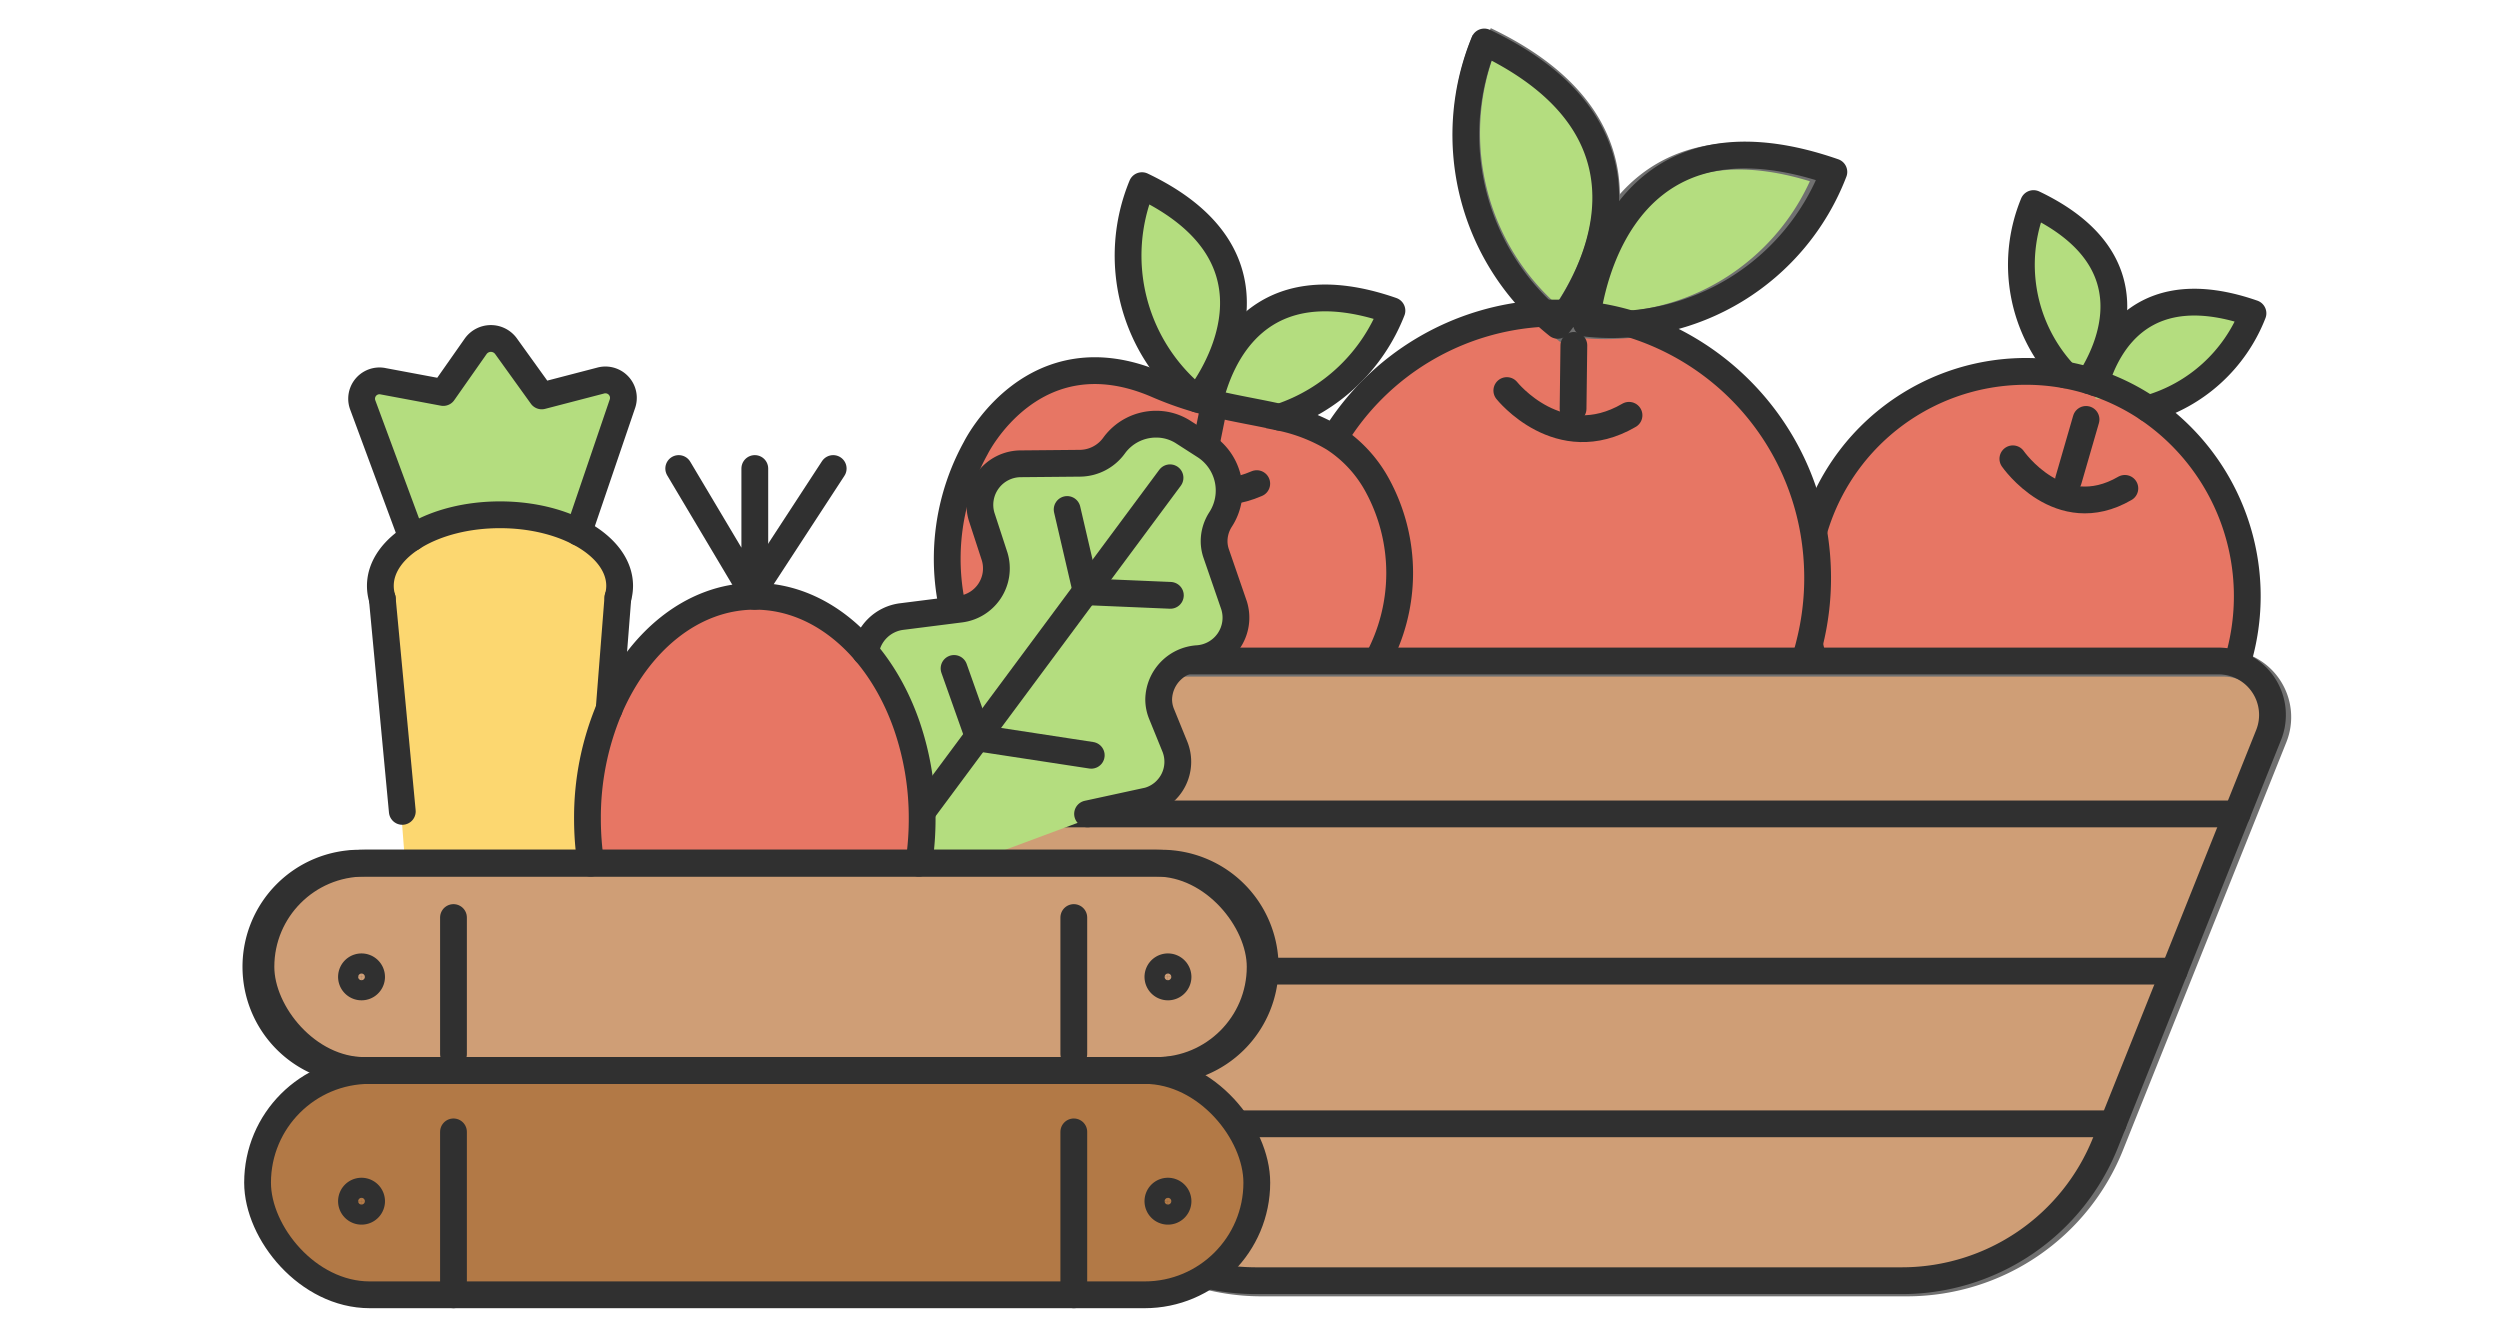 <svg xmlns="http://www.w3.org/2000/svg" xmlns:xlink="http://www.w3.org/1999/xlink" width="140" height="74" viewBox="0 0 140 74">
  <defs>
    <clipPath id="clip-path">
      <rect id="사각형_18076" data-name="사각형 18076" width="140" height="74" transform="translate(0.496 0.362)" fill="#fff" stroke="#707070" stroke-width="1.5"/>
    </clipPath>
    <clipPath id="clip-path-2">
      <rect id="사각형_18075" data-name="사각형 18075" width="61.916" height="62.759" fill="#fff" stroke="#707070" stroke-width="1.5"/>
    </clipPath>
  </defs>
  <g id="마스크_그룹_37834" data-name="마스크 그룹 37834" transform="translate(-0.496 -0.362)" clip-path="url(#clip-path)">
    <g id="그룹_38218" data-name="그룹 38218" transform="translate(12.578 2.616)">
      <g id="그룹_38215" data-name="그룹 38215" transform="translate(37.657)">
        <g id="그룹_38214" data-name="그룹 38214" transform="translate(0)">
          <path id="패스_39345" data-name="패스 39345" d="M318.438,127.627c0,7.18-5.554,14.478-12.4,14.478s-12.4-5.821-12.4-13,5.554-13,12.4-13,12.4,5.821,12.4,13" transform="translate(-242.449 -97.034)" fill="#e77664"/>
          <path id="패스_39346" data-name="패스 39346" d="M162.716,113.257c0,8.429-6.553,15.262-14.637,15.262s-14.637-6.833-14.637-15.262S139.994,98,148.078,98s14.637,6.833,14.637,15.262" transform="translate(-110.791 -82.19)" fill="#e77664"/>
          <path id="패스_39347" data-name="패스 39347" d="M28.871,128.049a12.9,12.9,0,0,1-1.245-14.235S30.855,107.3,37.8,110.3a19.071,19.071,0,0,0,3.185,1.044c3.827.906,7,.772,9.166,4.619,2.641,4.691.854,11.346-4.159,13.516-5.064,2.191-13.041,3.215-17.123-1.429" transform="translate(-22.507 -90.647)" fill="#e77664"/>
          <path id="패스_39348" data-name="패스 39348" d="M64.728,233.686H28.475a12.279,12.279,0,0,1-11.4-7.837L8.137,203.128a3.021,3.021,0,0,1,2.772-4.145H82.457a3.021,3.021,0,0,1,2.765,4.162L76.1,225.921a12.278,12.278,0,0,1-11.376,7.765" transform="translate(-7.628 -164.096)" fill="#cf9e76" stroke="#707070" stroke-width="1.5"/>
          <path id="패스_39349" data-name="패스 39349" d="M82.73,50.308a10.26,10.26,0,0,0,3.1,11.951s6.2-7.513-3.1-11.951" transform="translate(-68.473 -42.261)" fill="#b4dd7f"/>
          <path id="패스_39350" data-name="패스 39350" d="M116.279,85.8a9.613,9.613,0,0,1-9.986,6.175s.687-9.448,9.986-6.175" transform="translate(-88.025 -70.785)" fill="#b4dd7f"/>
          <path id="패스_39351" data-name="패스 39351" d="M363.5,55.879a9.008,9.008,0,0,0,2.723,10.493s5.441-6.6-2.723-10.493" transform="translate(-299.315 -46.826)" fill="#b4dd7f"/>
          <path id="패스_39352" data-name="패스 39352" d="M393.049,86.99s-2.027,5.428-8.861,4.943c0,0,.61-7.562,8.861-4.943" transform="translate(-316.575 -71.869)" fill="#b4dd7f"/>
          <path id="패스_39353" data-name="패스 39353" d="M189.186,5.733A13.622,13.622,0,0,0,193.3,21.6s8.229-9.975-4.117-15.868" transform="translate(-155.76 -5.733)" fill="#b4dd7f" stroke="#707070" stroke-width="1.5"/>
          <path id="패스_39354" data-name="패스 39354" d="M239.9,41.75a13.327,13.327,0,0,1-13.861,8.475S227,37.258,239.9,41.75" transform="translate(-187.28 -34.314)" fill="#b4dd7f" stroke="#707070" stroke-width="1.5"/>
          <path id="패스_39355" data-name="패스 39355" d="M63.074,232.99H26.822a12.279,12.279,0,0,1-11.4-7.837L6.484,202.432a3.021,3.021,0,0,1,2.772-4.145H80.8a3.021,3.021,0,0,1,2.765,4.162L74.45,225.225A12.278,12.278,0,0,1,63.074,232.99Z" transform="translate(-6.269 -163.525)" fill="none" stroke="#303030" stroke-width="1.5"/>
          <path id="패스_39356" data-name="패스 39356" d="M26.177,124.481a12.829,12.829,0,0,1,.253-11.93s3.23-6.553,10.176-3.536a18.629,18.629,0,0,0,2.226.8h0c.221.066.439.126.662.181.1.025.2.05.293.073,1.3.309,2.516.5,3.647.76h0a9.577,9.577,0,0,1,3.054,1.182,7.271,7.271,0,0,1,2.464,2.7,10.26,10.26,0,0,1-.047,9.77" transform="translate(-21.524 -89.719)" fill="none" stroke="#303030" stroke-width="1.5"/>
          <path id="패스_39357" data-name="패스 39357" d="M296.174,193.938q-.141-.471-.246-.958" transform="translate(-244.339 -159.176)" fill="none" stroke="#303030" stroke-width="1.5"/>
          <path id="패스_39358" data-name="패스 39358" d="M297.251,117.41v0a12.362,12.362,0,0,1,14.079-8.769h0a12.27,12.27,0,0,1,1.364.332c.116.035.231.07.342.111a12.227,12.227,0,0,1,2.942,1.451,12.694,12.694,0,0,1,4.974,14.3" transform="translate(-245.426 -89.901)" fill="none" stroke="#303030" stroke-width="1.5"/>
          <path id="패스_39359" data-name="패스 39359" d="M172.821,109.823c.1-.314.2-.634.275-.958a14.967,14.967,0,0,0,.459-3.694,15.226,15.226,0,0,0-.223-2.6v0a14.785,14.785,0,0,0-10.318-11.643h-.005a14.242,14.242,0,0,0-2.352-.488c-.382-.045-.769-.075-1.159-.091-.194-.008-.387-.012-.581-.012-.223,0-.444,0-.667.017h0a14.586,14.586,0,0,0-11.769,7" transform="translate(-121.507 -75.061)" fill="none" stroke="#303030" stroke-width="1.5"/>
          <line id="선_2002" data-name="선 2002" x1="0.704" y2="3.476" transform="translate(17.564 20.347)" fill="none" stroke="#303030" stroke-linecap="round" stroke-width="1.5"/>
          <path id="패스_39360" data-name="패스 39360" d="M82.47,50.842a10.26,10.26,0,0,0,3.1,11.951S91.768,55.28,82.47,50.842Z" transform="translate(-68.259 -42.699)" fill="none" stroke="#303030" stroke-linecap="round" stroke-linejoin="round" stroke-width="1.5"/>
          <line id="선_2003" data-name="선 2003" x1="0.002" transform="translate(18.025 21.539)" fill="none" stroke="#303030" stroke-width="1.5"/>
          <path id="패스_39361" data-name="패스 39361" d="M107.2,91.5c.585-2.517,2.724-7.748,10.231-5.135a10.2,10.2,0,0,1-6.289,5.967h0" transform="translate(-89.222 -71.222)" fill="none" stroke="#303030" stroke-linecap="round" stroke-linejoin="round" stroke-width="1.5"/>
          <path id="패스_39362" data-name="패스 39362" d="M365,66h0a8.986,8.986,0,0,1-1.766-9.588c6.713,3.2,4.227,8.233,3.133,9.92" transform="translate(-299.096 -47.266)" fill="none" stroke="#303030" stroke-linecap="round" stroke-linejoin="round" stroke-width="1.5"/>
          <path id="패스_39363" data-name="패스 39363" d="M388.841,92.937a8.917,8.917,0,0,0,5.872-5.341c-6.024-2.095-8.11,1.559-8.814,3.89" transform="translate(-318.286 -72.305)" fill="none" stroke="#303030" stroke-linecap="round" stroke-linejoin="round" stroke-width="1.5"/>
          <path id="패스_39364" data-name="패스 39364" d="M188.926,6.268a13.622,13.622,0,0,0,4.117,15.868S201.272,12.16,188.926,6.268Z" transform="translate(-155.546 -6.171)" fill="none" stroke="#303030" stroke-linecap="round" stroke-linejoin="round" stroke-width="1.5"/>
          <path id="패스_39365" data-name="패스 39365" d="M239.643,42.285a13.327,13.327,0,0,1-13.861,8.475S226.736,37.793,239.643,42.285Z" transform="translate(-186.686 -34.911)" fill="none" stroke="#303030" stroke-linecap="round" stroke-linejoin="round" stroke-width="1.5"/>
          <path id="패스_39366" data-name="패스 39366" d="M86.081,130.747s2.367,4.02,6.424,2.26" transform="translate(-71.866 -108.178)" fill="none" stroke="#303030" stroke-linecap="round" stroke-linejoin="round" stroke-width="1.5"/>
          <line id="선_2004" data-name="선 2004" x1="0.044" y2="3.548" transform="translate(38.353 17.088)" fill="none" stroke="#303030" stroke-linecap="round" stroke-width="1.5"/>
          <path id="패스_39367" data-name="패스 39367" d="M200.8,114.395s2.923,3.672,6.843,1.386" transform="translate(-166.157 -94.778)" fill="none" stroke="#303030" stroke-linecap="round" stroke-linejoin="round" stroke-width="1.5"/>
          <line id="선_2005" data-name="선 2005" x1="0.985" y2="3.405" transform="translate(66.094 21.233)" fill="none" stroke="#303030" stroke-linecap="round" stroke-width="1.5"/>
          <path id="패스_39368" data-name="패스 39368" d="M359.891,135.568s2.613,3.783,6.272,1.656" transform="translate(-296.91 -112.129)" fill="none" stroke="#303030" stroke-linecap="round" stroke-linejoin="round" stroke-width="1.5"/>
          <line id="선_2006" data-name="선 2006" x1="73.583" transform="translate(1.954 43.327)" fill="none" stroke="#303030" stroke-linecap="round" stroke-linejoin="round" stroke-width="1.5"/>
          <line id="선_2007" data-name="선 2007" x1="66.599" transform="translate(5.413 52.128)" fill="none" stroke="#303030" stroke-linecap="round" stroke-linejoin="round" stroke-width="1.5"/>
          <line id="선_2008" data-name="선 2008" x1="59.817" transform="translate(8.774 60.678)" fill="none" stroke="#303030" stroke-linecap="round" stroke-linejoin="round" stroke-width="1.5"/>
        </g>
      </g>
      <g id="마스크_그룹_37833" data-name="마스크 그룹 37833" transform="translate(0 13.35)" clip-path="url(#clip-path-2)">
        <g id="그룹_38217" data-name="그룹 38217" transform="translate(2.248 3.347)">
          <g id="그룹_38216" data-name="그룹 38216">
            <path id="패스_39369" data-name="패스 39369" d="M164.574,129.894c0,6.938-4.2,12.562-9.389,12.562s-9.389-5.624-9.389-12.562,4.2-12.562,9.389-12.562,9.389,5.624,9.389,12.562" transform="translate(-127.301 -102.412)" fill="#e77664"/>
            <rect id="사각형_18070" data-name="사각형 18070" width="55.366" height="12.134" rx="6.067" transform="translate(0.577 29.479)" fill="#cf9e76"/>
            <rect id="사각형_18071" data-name="사각형 18071" width="55.366" height="12.134" rx="6.067" transform="translate(0.577 41.612)" fill="#b27946"/>
            <path id="패스_39370" data-name="패스 39370" d="M54.8,7.951s1.621-3.2,3.131,0l1.979,1.2a15.628,15.628,0,0,1,2.253-.571,11.471,11.471,0,0,0,1.69.19v2.772L61.7,17.607s-6.137-1.6-9.077.065-1.219-.515-1.219-.515l-2.191-5.722-.376-2.284,1.337-.784,1.855.4a1.668,1.668,0,0,0,2.776-.82" transform="translate(-43.202 -6.507)" fill="#b4dd7f"/>
            <path id="패스_39371" data-name="패스 39371" d="M267.97,60.973s-3.1-4-.733-5.08l3.914-.644,2-2.249-.817-2.914,1.123-2.684,4.238-.294,2.642-1.733,2.994-.007,1.163.764,1.721,1.787-1.084,4.232,1.084,3.918-1.158,1.643-2.425,1-.644,1.572,1.031,3.766-1.585,1.88-9.125,3.393h-3.383s.879-2-.959-8.347" transform="translate(-231.858 -40.124)" fill="#b4dd7f"/>
            <path id="패스_39372" data-name="패스 39372" d="M60.469,89.648l-.738-10.192s3.919-4.062,6.589-2.349c0,0,3.6-1.321,6.608,3.337L71.391,96.522l-10.383.1Z" transform="translate(-52.652 -67.231)" fill="#fcd770"/>
            <rect id="사각형_18072" data-name="사각형 18072" width="55.957" height="12.562" rx="6.281" transform="translate(0.094 40.996)" fill="none" stroke="#303030" stroke-width="1.5"/>
            <rect id="사각형_18073" data-name="사각형 18073" width="55.957" height="11.61" rx="5.805" transform="translate(0.282 29.386)" fill="none" stroke="#303030" stroke-width="1.5"/>
            <path id="패스_39373" data-name="패스 39373" d="M63.115,17.228,65.578,10a1.007,1.007,0,0,0-1.241-1.267l-3.286.855-2.007-2.79a1.046,1.046,0,0,0-1.691.01l-1.817,2.59L52.179,8.77a1,1,0,0,0-1.159,1.307l2.761,7.457" transform="translate(-45.043 -6.369)" fill="none" stroke="#303030" stroke-linecap="round" stroke-linejoin="round" stroke-width="1.5"/>
            <path id="사각형_18074" data-name="사각형 18074" d="M5.8,0h44.91A5.805,5.805,0,0,1,56.52,5.805v0a5.8,5.8,0,0,1-5.8,5.8H5.8A5.8,5.8,0,0,1,0,5.805v0A5.8,5.8,0,0,1,5.8,0Z" transform="translate(0 29.386)" fill="none" stroke="#303030" stroke-linecap="round" stroke-linejoin="round" stroke-width="1.5"/>
            <line id="선_2009" data-name="선 2009" y1="9.124" transform="translate(11.065 44.434)" fill="none" stroke="#303030" stroke-linecap="round" stroke-linejoin="round" stroke-width="1.5"/>
            <line id="선_2010" data-name="선 2010" y1="7.642" transform="translate(11.065 32.431)" fill="none" stroke="#303030" stroke-linecap="round" stroke-linejoin="round" stroke-width="1.5"/>
            <line id="선_2011" data-name="선 2011" y1="9.124" transform="translate(45.803 44.434)" fill="none" stroke="#303030" stroke-linecap="round" stroke-linejoin="round" stroke-width="1.5"/>
            <line id="선_2012" data-name="선 2012" y1="7.642" transform="translate(45.803 32.431)" fill="none" stroke="#303030" stroke-linecap="round" stroke-linejoin="round" stroke-width="1.5"/>
            <path id="패스_39374" data-name="패스 39374" d="M47.839,268.655a.563.563,0,1,1-.563-.571A.567.567,0,0,1,47.839,268.655Z" transform="translate(-41.36 -232.893)" fill="none" stroke="#303030" stroke-linecap="round" stroke-linejoin="round" stroke-width="1.5"/>
            <path id="패스_39375" data-name="패스 39375" d="M47.839,362.077a.563.563,0,1,1-.563-.571A.567.567,0,0,1,47.839,362.077Z" transform="translate(-41.36 -313.753)" fill="none" stroke="#303030" stroke-linecap="round" stroke-linejoin="round" stroke-width="1.5"/>
            <path id="패스_39376" data-name="패스 39376" d="M388.268,268.655a.563.563,0,1,1-.563-.571A.567.567,0,0,1,388.268,268.655Z" transform="translate(-336.629 -232.893)" fill="none" stroke="#303030" stroke-linecap="round" stroke-linejoin="round" stroke-width="1.5"/>
            <path id="패스_39377" data-name="패스 39377" d="M388.268,362.077a.563.563,0,1,1-.563-.571A.567.567,0,0,1,388.268,362.077Z" transform="translate(-336.629 -313.753)" fill="none" stroke="#303030" stroke-linecap="round" stroke-linejoin="round" stroke-width="1.5"/>
            <path id="패스_39378" data-name="패스 39378" d="M60.851,126.658,59.73,114.745v0" transform="translate(-52.652 -100.171)" fill="none" stroke="#303030" stroke-linecap="round" stroke-linejoin="round" stroke-width="1.5"/>
            <path id="패스_39379" data-name="패스 39379" d="M155.5,120.518l.49-6.254s0,0,0,0" transform="translate(-135.718 -99.753)" fill="none" stroke="#303030" stroke-linecap="round" stroke-linejoin="round" stroke-width="1.5"/>
            <path id="패스_39380" data-name="패스 39380" d="M59.022,84.519a2.45,2.45,0,0,1-.108-.717c0-2.2,3-3.981,6.7-3.981s6.7,1.783,6.7,3.981a2.442,2.442,0,0,1-.091.654" transform="translate(-51.944 -69.944)" fill="none" stroke="#303030" stroke-linecap="round" stroke-linejoin="round" stroke-width="1.5"/>
            <path id="패스_39381" data-name="패스 39381" d="M146.524,128.734c-.006-.032-.01-.063-.014-.1a16.521,16.521,0,0,1-.171-2.379,15.7,15.7,0,0,1,1.215-6.146c1.611-3.774,4.66-6.321,8.156-6.321,3.788,0,7.05,2.988,8.527,7.288a15.921,15.921,0,0,1,.845,5.179,16.521,16.521,0,0,1-.171,2.379c0,.032-.008.063-.014.1" transform="translate(-127.771 -99.348)" fill="none" stroke="#303030" stroke-linecap="round" stroke-linejoin="round" stroke-width="1.5"/>
            <path id="패스_39382" data-name="패스 39382" d="M184.865,60.557l4.261,7.158V60.557" transform="translate(-161.187 -53.271)" fill="none" stroke="#303030" stroke-linecap="round" stroke-linejoin="round" stroke-width="1.5"/>
            <line id="선_2013" data-name="선 2013" x1="4.389" y2="6.727" transform="translate(27.94 7.286)" fill="none" stroke="#303030" stroke-linecap="round" stroke-linejoin="round" stroke-width="1.5"/>
            <path id="패스_39383" data-name="패스 39383" d="M263.708,54.844a2.34,2.34,0,0,1,2.037-1.987l3.247-.411a2.3,2.3,0,0,0,1.951-2.941l-.732-2.242a2.3,2.3,0,0,1,2.229-2.96l3.275-.03a2.386,2.386,0,0,0,1.912-.988,2.9,2.9,0,0,1,2.355-1.2,2.8,2.8,0,0,1,1.519.441l1.194.767a2.975,2.975,0,0,1,.89,4.14,2.248,2.248,0,0,0-.355,1.2,2.141,2.141,0,0,0,.118.7l1,2.9a2.3,2.3,0,0,1-2.051,2.983,2.332,2.332,0,0,0-2.171,2.282,2.169,2.169,0,0,0,.162.815l.757,1.86a2.267,2.267,0,0,1-1.487,2.994l-3.414.742" transform="translate(-229.57 -37.282)" fill="none" stroke="#303030" stroke-linecap="round" stroke-linejoin="round" stroke-width="1.5"/>
            <line id="선_2014" data-name="선 2014" x1="13.824" y2="18.63" transform="translate(37.367 7.805)" fill="none" stroke="#303030" stroke-linecap="round" stroke-linejoin="round" stroke-width="1.5"/>
            <path id="패스_39384" data-name="패스 39384" d="M356.9,111.884l4.712.2Z" transform="translate(-310.402 -97.696)" fill="none" stroke="#303030" stroke-linecap="round" stroke-linejoin="round" stroke-width="1.5"/>
            <line id="선_2015" data-name="선 2015" x2="1.071" y2="4.608" transform="translate(45.43 9.58)" fill="none" stroke="#303030" stroke-linecap="round" stroke-linejoin="round" stroke-width="1.5"/>
            <path id="패스_39385" data-name="패스 39385" d="M301.1,143.809l1.383,3.9,6.3.963" transform="translate(-262.003 -125.328)" fill="none" stroke="#303030" stroke-linecap="round" stroke-linejoin="round" stroke-width="1.5"/>
          </g>
        </g>
      </g>
    </g>
  </g>
</svg>
